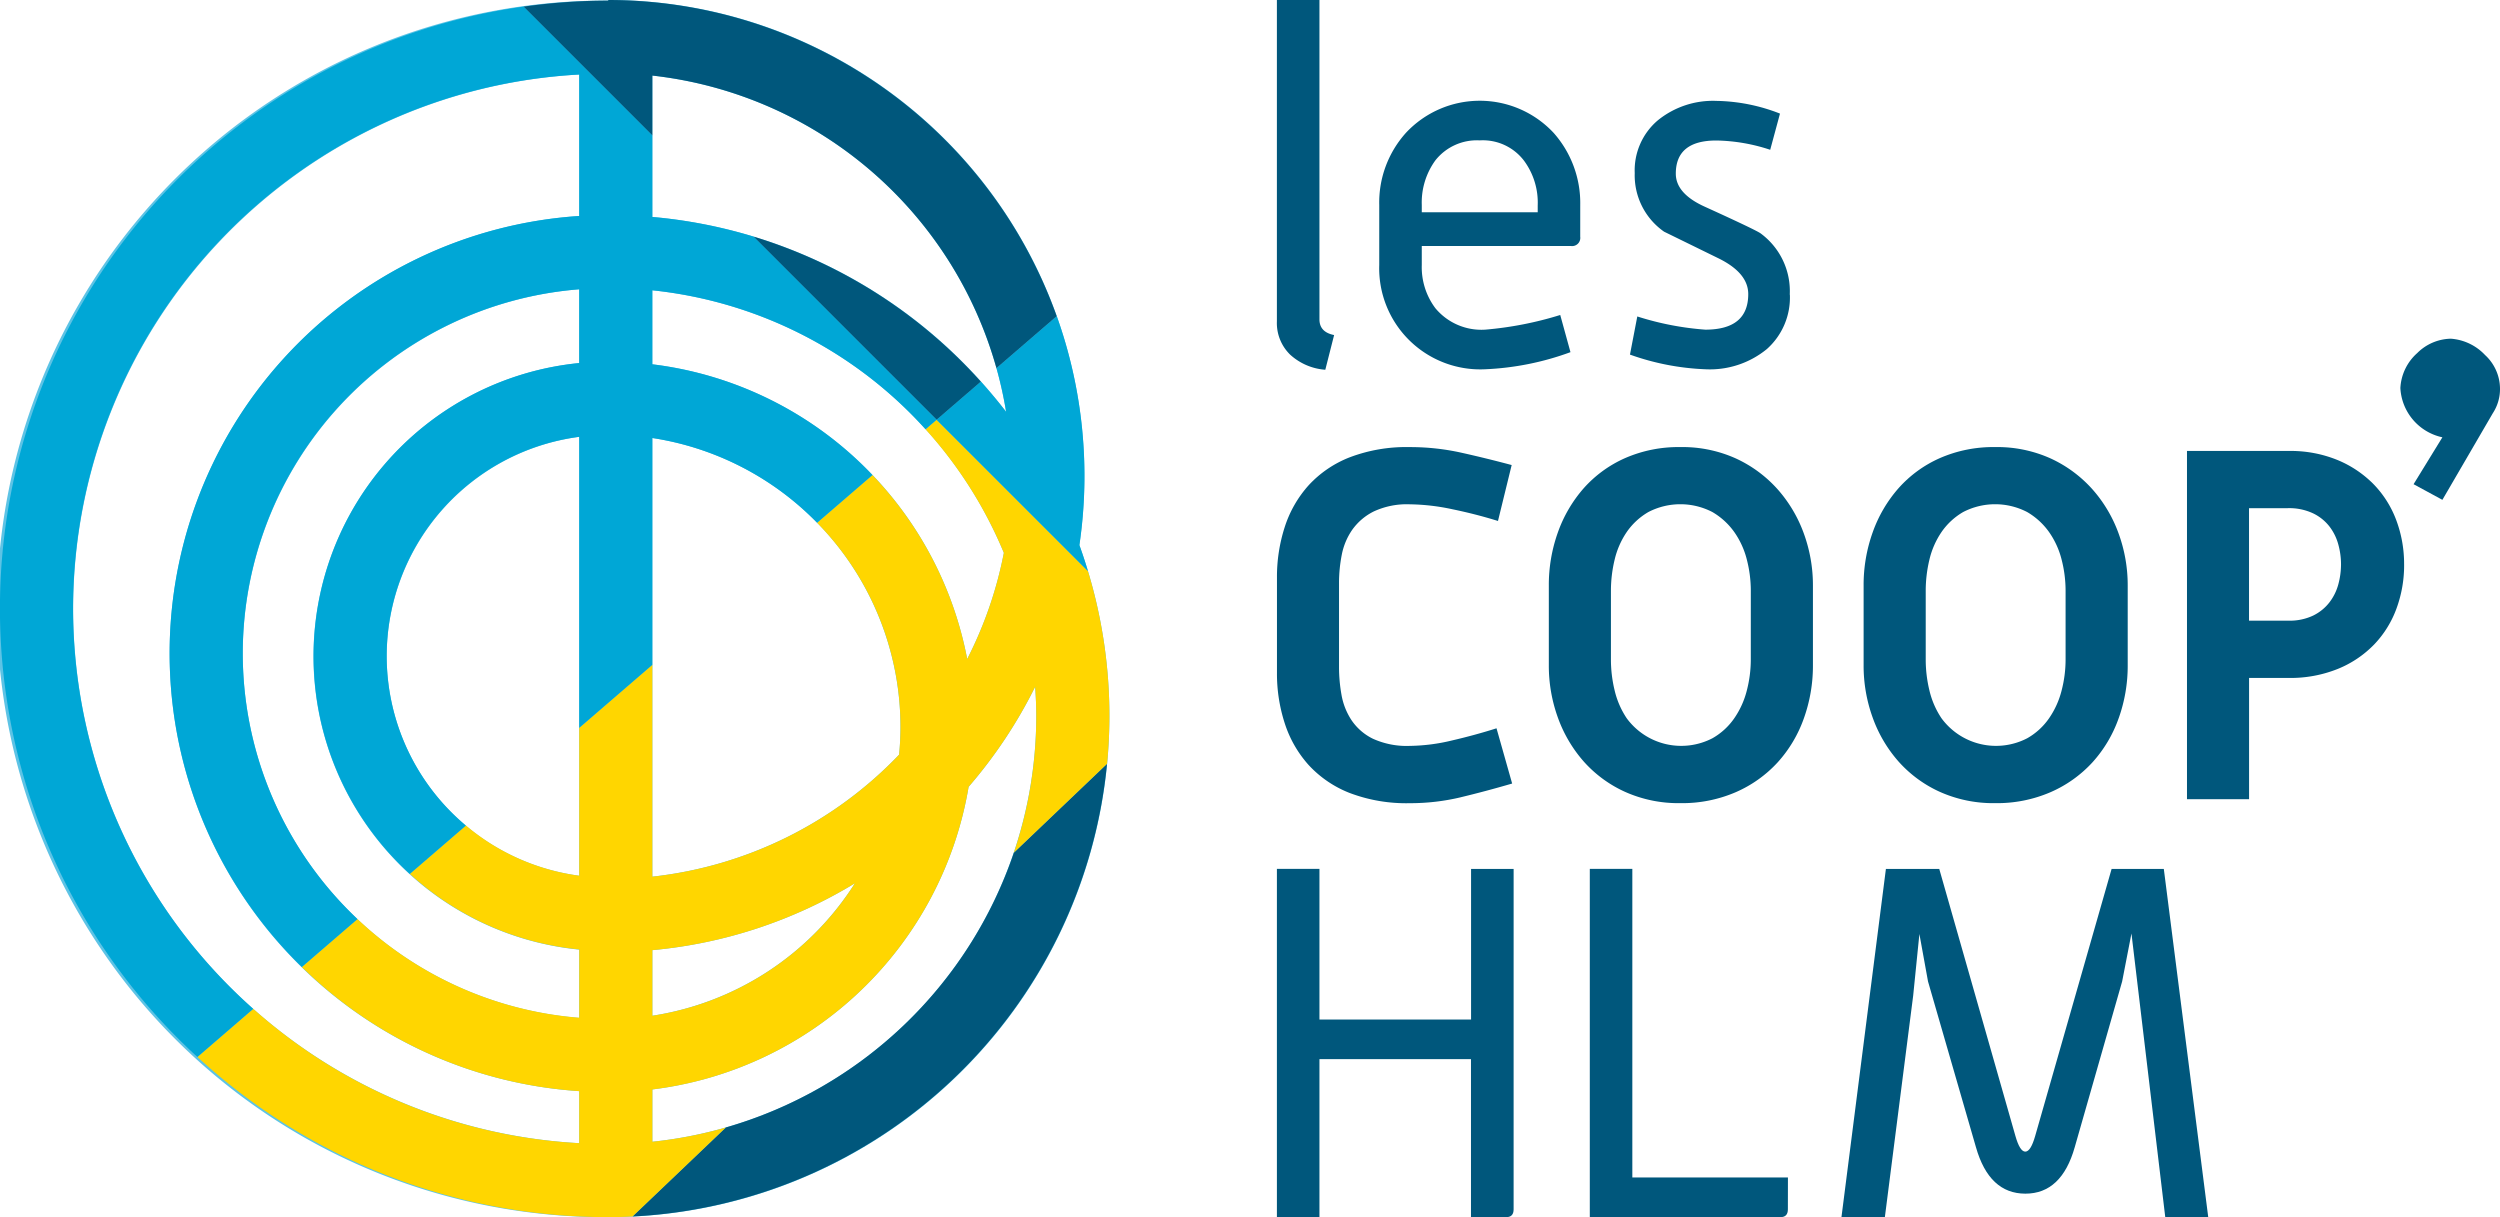 <svg id="Groupe_271" data-name="Groupe 271" xmlns="http://www.w3.org/2000/svg" xmlns:xlink="http://www.w3.org/1999/xlink" width="168.699" height="82.133" viewBox="0 0 168.699 82.133">
  <defs>
    <clipPath id="clip-path">
      <rect id="Rectangle_40" data-name="Rectangle 40" width="168.699" height="82.133" fill="none"/>
    </clipPath>
  </defs>
  <g id="Groupe_33" data-name="Groupe 33" clip-path="url(#clip-path)">
    <path id="Tracé_78" data-name="Tracé 78" d="M532.829,22.612l-.595,2.343a3.946,3.946,0,0,1-2.376-1.023,2.975,2.975,0,0,1-.891-2.244V0h2.872V21.556q0,.86.99,1.057" transform="translate(-442.803 -0.004)" fill="#00577c"/>
    <path id="Tracé_79" data-name="Tracé 79" d="M584.922,50.916a.554.554,0,0,1-.626.627H574.23v1.28a4.609,4.609,0,0,0,.921,2.921,4.039,4.039,0,0,0,3.356,1.443,23.794,23.794,0,0,0,5.066-.99l.691,2.509a19.011,19.011,0,0,1-5.775,1.155,6.822,6.822,0,0,1-7.129-7.03V48.771a7.026,7.026,0,0,1,1.819-4.885,6.815,6.815,0,0,1,9.958.033,7.134,7.134,0,0,1,1.786,4.852m-2.87.495v-.459a4.758,4.758,0,0,0-.92-3.016,3.488,3.488,0,0,0-2.991-1.376,3.573,3.573,0,0,0-2.991,1.344,4.838,4.838,0,0,0-.921,3.015v.492Z" transform="translate(-478.289 -34.942)" fill="#00577c"/>
    <path id="Tracé_80" data-name="Tracé 80" d="M686.021,54.822a4.655,4.655,0,0,1-1.55,3.672,6.066,6.066,0,0,1-4.159,1.366,17.018,17.018,0,0,1-5.082-.99l.495-2.574a19.8,19.8,0,0,0,4.587.891q2.9,0,2.9-2.4,0-1.416-1.98-2.4-3.565-1.746-3.7-1.812a4.633,4.633,0,0,1-1.98-3.951,4.424,4.424,0,0,1,1.551-3.556,5.9,5.9,0,0,1,3.96-1.318,12.2,12.2,0,0,1,4.291.858l-.66,2.442a12.122,12.122,0,0,0-3.631-.627q-2.74,0-2.739,2.239,0,1.352,1.98,2.24,3.334,1.516,3.729,1.779a4.832,4.832,0,0,1,1.98,4.15" transform="translate(-565.241 -34.942)" fill="#00577c"/>
    <path id="Tracé_81" data-name="Tracé 81" d="M544.946,382.934c0,.352-.166.528-.5.528h-2.377V372.8H531.844v10.661h-2.871v-23.5h2.871v10.164h10.231V359.964h2.872" transform="translate(-442.808 -301.329)" fill="#00577c"/>
    <path id="Tracé_82" data-name="Tracé 82" d="M671.958,382.934q0,.528-.5.528H658.592v-23.5h2.87v20.824h10.5" transform="translate(-551.313 -301.329)" fill="#00577c"/>
    <path id="Tracé_83" data-name="Tracé 83" d="M787.581,383.457h-2.9L782.4,364.315l-.628,3.234-3.2,11.188q-.889,3.137-3.332,3.135t-3.334-3.135l-3.235-11.188-.581-3.2-.42,4.162-1.911,14.948h-2.929l3-23.5h3.6l5.14,18.022q.3,1.055.666,1.054t.666-1.054l5.158-18.022h3.523" transform="translate(-638.57 -301.324)" fill="#00577c"/>
    <path id="Tracé_84" data-name="Tracé 84" d="M541.379,208.836a14.669,14.669,0,0,1-3.432.4,10.744,10.744,0,0,1-4.073-.692,7.436,7.436,0,0,1-2.777-1.9,7.764,7.764,0,0,1-1.6-2.806,10.817,10.817,0,0,1-.523-3.382v-6.435a10.933,10.933,0,0,1,.523-3.416,7.772,7.772,0,0,1,1.6-2.805,7.425,7.425,0,0,1,2.777-1.9,10.743,10.743,0,0,1,4.073-.693,15.873,15.873,0,0,1,3.465.377q1.683.375,3.4.834l-.924,3.774q-1.485-.463-3.086-.793a14.434,14.434,0,0,0-2.854-.331,5.306,5.306,0,0,0-2.442.481,3.923,3.923,0,0,0-1.454,1.24,4.426,4.426,0,0,0-.708,1.7,9.839,9.839,0,0,0-.182,1.868v5.722a10.613,10.613,0,0,0,.165,1.835,4.506,4.506,0,0,0,.676,1.718,3.706,3.706,0,0,0,1.452,1.258,5.513,5.513,0,0,0,2.493.479,12.642,12.642,0,0,0,2.82-.362q1.569-.363,3.021-.825l1.055,3.728q-1.815.529-3.465.925" transform="translate(-442.805 -155.037)" fill="#00577c"/>
    <path id="Tracé_85" data-name="Tracé 85" d="M658.832,203.505a8.78,8.78,0,0,1-1.766,2.971,8.362,8.362,0,0,1-2.822,2.013,9.1,9.1,0,0,1-3.746.744,8.816,8.816,0,0,1-3.729-.76,8.308,8.308,0,0,1-2.79-2.046,9.164,9.164,0,0,1-1.749-2.97,10.284,10.284,0,0,1-.61-3.531v-5.38a10.525,10.525,0,0,1,.61-3.581,9.144,9.144,0,0,1,1.749-2.987,8.133,8.133,0,0,1,2.79-2.029,8.987,8.987,0,0,1,3.729-.743,8.752,8.752,0,0,1,3.762.776,8.588,8.588,0,0,1,2.805,2.079,9.212,9.212,0,0,1,1.766,2.986,10.2,10.2,0,0,1,.611,3.5v5.38a10.516,10.516,0,0,1-.611,3.58m-3.581-8.6a8.416,8.416,0,0,0-.266-2.1,5.632,5.632,0,0,0-.847-1.864,4.735,4.735,0,0,0-1.479-1.353,4.69,4.69,0,0,0-4.322,0,4.552,4.552,0,0,0-1.462,1.353,5.594,5.594,0,0,0-.814,1.864,8.975,8.975,0,0,0-.249,2.1v4.653a8.838,8.838,0,0,0,.249,2.063,5.738,5.738,0,0,0,.814,1.88,4.567,4.567,0,0,0,5.783,1.353,4.464,4.464,0,0,0,1.479-1.353,5.778,5.778,0,0,0,.847-1.88,8.287,8.287,0,0,0,.266-2.063Z" transform="translate(-537.106 -155.037)" fill="#00577c"/>
    <path id="Tracé_86" data-name="Tracé 86" d="M789.231,203.505a8.787,8.787,0,0,1-1.765,2.971,8.367,8.367,0,0,1-2.822,2.013,9.1,9.1,0,0,1-3.745.744,8.816,8.816,0,0,1-3.729-.76,8.3,8.3,0,0,1-2.79-2.046,9.134,9.134,0,0,1-1.749-2.97,10.279,10.279,0,0,1-.61-3.531v-5.38a10.52,10.52,0,0,1,.61-3.581,9.115,9.115,0,0,1,1.749-2.987,8.12,8.12,0,0,1,2.79-2.029,8.988,8.988,0,0,1,3.729-.743,8.749,8.749,0,0,1,3.762.776,8.581,8.581,0,0,1,2.805,2.079,9.22,9.22,0,0,1,1.765,2.986,10.184,10.184,0,0,1,.611,3.5v5.38a10.5,10.5,0,0,1-.611,3.58m-3.581-8.6a8.412,8.412,0,0,0-.266-2.1,5.634,5.634,0,0,0-.847-1.864,4.731,4.731,0,0,0-1.479-1.353,4.691,4.691,0,0,0-4.322,0,4.547,4.547,0,0,0-1.461,1.353,5.586,5.586,0,0,0-.815,1.864,8.98,8.98,0,0,0-.248,2.1v4.653a8.842,8.842,0,0,0,.248,2.063,5.73,5.73,0,0,0,.815,1.88,4.567,4.567,0,0,0,5.783,1.353,4.46,4.46,0,0,0,1.479-1.353,5.779,5.779,0,0,0,.847-1.88,8.283,8.283,0,0,0,.266-2.063Z" transform="translate(-646.265 -155.037)" fill="#00577c"/>
    <path id="Tracé_87" data-name="Tracé 87" d="M920.636,194.483a8.467,8.467,0,0,1-.514,2.971,6.95,6.95,0,0,1-1.505,2.426,7.16,7.16,0,0,1-2.451,1.65,8.56,8.56,0,0,1-3.343.611h-2.649v8.184h-4.19v-23.5h6.864a8.34,8.34,0,0,1,3.333.627,7.35,7.35,0,0,1,2.443,1.667,6.974,6.974,0,0,1,1.5,2.425,8.422,8.422,0,0,1,.511,2.937m-4.257-.017a5.066,5.066,0,0,0-.183-1.329,3.463,3.463,0,0,0-.6-1.217,3.083,3.083,0,0,0-1.111-.888,3.785,3.785,0,0,0-1.693-.345h-2.621v7.591h2.656a3.687,3.687,0,0,0,1.675-.345,3.119,3.119,0,0,0,1.094-.887,3.465,3.465,0,0,0,.6-1.216,5.2,5.2,0,0,0,.183-1.365" transform="translate(-758.407 -156.394)" fill="#00577c"/>
    <path id="Tracé_88" data-name="Tracé 88" d="M997.211,151.177l-1.944-1.055,1.944-3.165a3.59,3.59,0,0,1-2.835-3.327,3.387,3.387,0,0,1,1.134-2.353,3.3,3.3,0,0,1,2.268-.974,3.51,3.51,0,0,1,2.31,1.1,3.105,3.105,0,0,1,1.011,2.231,2.991,2.991,0,0,1-.486,1.7" transform="translate(-832.4 -117.448)" fill="#00577c"/>
    <path id="Tracé_89" data-name="Tracé 89" d="M44.02,64.115A31.892,31.892,0,0,0,57.689,59.6a19.747,19.747,0,0,1-13.669,8.94m0,4.974A24.7,24.7,0,0,0,65.361,53.095a32.209,32.209,0,0,0,4.491-6.754c.044.653.075,1.312.075,1.976A28.919,28.919,0,0,1,44.02,77.044Zm0-43.959A19.748,19.748,0,0,1,60.764,49.051c0,.631-.033,1.256-.092,1.873A27.126,27.126,0,0,1,44.02,59.156ZM26.094,44.286A14.966,14.966,0,0,1,39.085,29.477V59.095A14.966,14.966,0,0,1,26.094,44.286m17.926-19.7V19.59A28.949,28.949,0,0,1,67.741,37.306a27.034,27.034,0,0,1-2.475,7.166A24.7,24.7,0,0,0,44.02,24.583M16.382,44.1a24.693,24.693,0,0,1,22.7-24.58V24.5a19.887,19.887,0,0,0,0,39.581v4.606a24.693,24.693,0,0,1-22.7-24.58M44.02,14.64V5.1A27.248,27.248,0,0,1,67.889,27.787,33.792,33.792,0,0,0,44.02,14.64M4.936,41.087A36.156,36.156,0,0,1,39.085,5.03v9.545a29.592,29.592,0,0,0,0,59.055v3.512A36.156,36.156,0,0,1,4.936,41.087M41.046.041a41.046,41.046,0,1,0,0,82.091A33.813,33.813,0,0,0,72.834,36.785,32.114,32.114,0,0,0,41.046,0Z" transform="translate(0 0)" fill="#5dc3e5"/>
    <path id="Tracé_90" data-name="Tracé 90" d="M294.042,316.392l-6.29,6a29,29,0,0,1-19.437,18.543l-6.3,6.008a33.865,33.865,0,0,0,32.024-30.553" transform="translate(-219.337 -264.854)" fill="#00577c"/>
    <path id="Tracé_91" data-name="Tracé 91" d="M130.931,174.537a28.94,28.94,0,0,1,5.287,8.338,26.989,26.989,0,0,1-2.474,7.166,24.605,24.605,0,0,0-6.393-12.417l-3.737,3.222a19.649,19.649,0,0,1,5.628,13.774c0,.632-.033,1.257-.092,1.874a27.136,27.136,0,0,1-16.652,8.233v-14.3l-4.934,4.254v9.98a14.905,14.905,0,0,1-7.645-3.389l-3.787,3.265a19.81,19.81,0,0,0,11.433,5.1v4.607A24.59,24.59,0,0,1,92.6,207.584l-3.755,3.238a29.517,29.517,0,0,0,18.718,8.377v3.511a35.972,35.972,0,0,1-21.994-9.065L81.8,216.894A40.885,40.885,0,0,0,109.525,227.7c.547,0,1.092-.016,1.633-.041l6.3-6.008a28.616,28.616,0,0,1-4.958.962v-3.528a24.7,24.7,0,0,0,21.34-20.422,32.185,32.185,0,0,0,4.49-6.754c.045.654.075,1.312.075,1.976a28.754,28.754,0,0,1-1.512,9.222l6.291-6c.1-1.06.157-2.133.157-3.22a33.662,33.662,0,0,0-1.45-9.777L131.676,173.9M112.5,214.112v-4.427a31.9,31.9,0,0,0,13.669-4.513,19.75,19.75,0,0,1-13.669,8.94" transform="translate(-68.478 -145.569)" fill="#ffd600"/>
    <path id="Tracé_92" data-name="Tracé 92" d="M392.666,137.435c-.539-.7-1.113-1.377-1.7-2.035l-2.987,2.575,10.214,10.213c-.179-.59-.368-1.177-.578-1.754a32.019,32.019,0,0,0-1.529-15.449l-4.066,3.506a26.81,26.81,0,0,1,.65,2.943" transform="translate(-324.777 -109.649)" fill="#00a7d6"/>
    <path id="Tracé_93" data-name="Tracé 93" d="M312.061,97.978l12.366,12.367,2.987-2.575a33.853,33.853,0,0,0-15.353-9.791" transform="translate(-261.229 -82.018)" fill="#00577c"/>
    <path id="Tracé_94" data-name="Tracé 94" d="M222.561,0V.041a41.22,41.22,0,0,0-5.726.408l8.7,8.7V5.1a27.254,27.254,0,0,1,23.219,19.741l4.066-3.506A32.181,32.181,0,0,0,222.561,0" transform="translate(-181.514)" fill="#00577c"/>
    <path id="Tracé_95" data-name="Tracé 95" d="M39.088,31.78V51.418l4.934-4.254V31.86a19.682,19.682,0,0,1,11.116,5.72l3.737-3.222a24.6,24.6,0,0,0-14.854-7.472V21.892a28.826,28.826,0,0,1,18.434,9.379l.744-.641L50.833,18.262a33.565,33.565,0,0,0-6.811-1.319V11.451l-8.7-8.7a41.018,41.018,0,0,0-22,70.877l3.767-3.249A36.088,36.088,0,0,1,39.088,7.332v9.545A29.574,29.574,0,0,0,20.37,67.556l3.756-3.237A24.638,24.638,0,0,1,39.088,21.825V26.8A19.877,19.877,0,0,0,27.655,61.275l3.788-3.265a14.914,14.914,0,0,1,7.645-26.23" transform="translate(-0.003 -2.303)" fill="#00a7d6"/>
  </g>
</svg>
